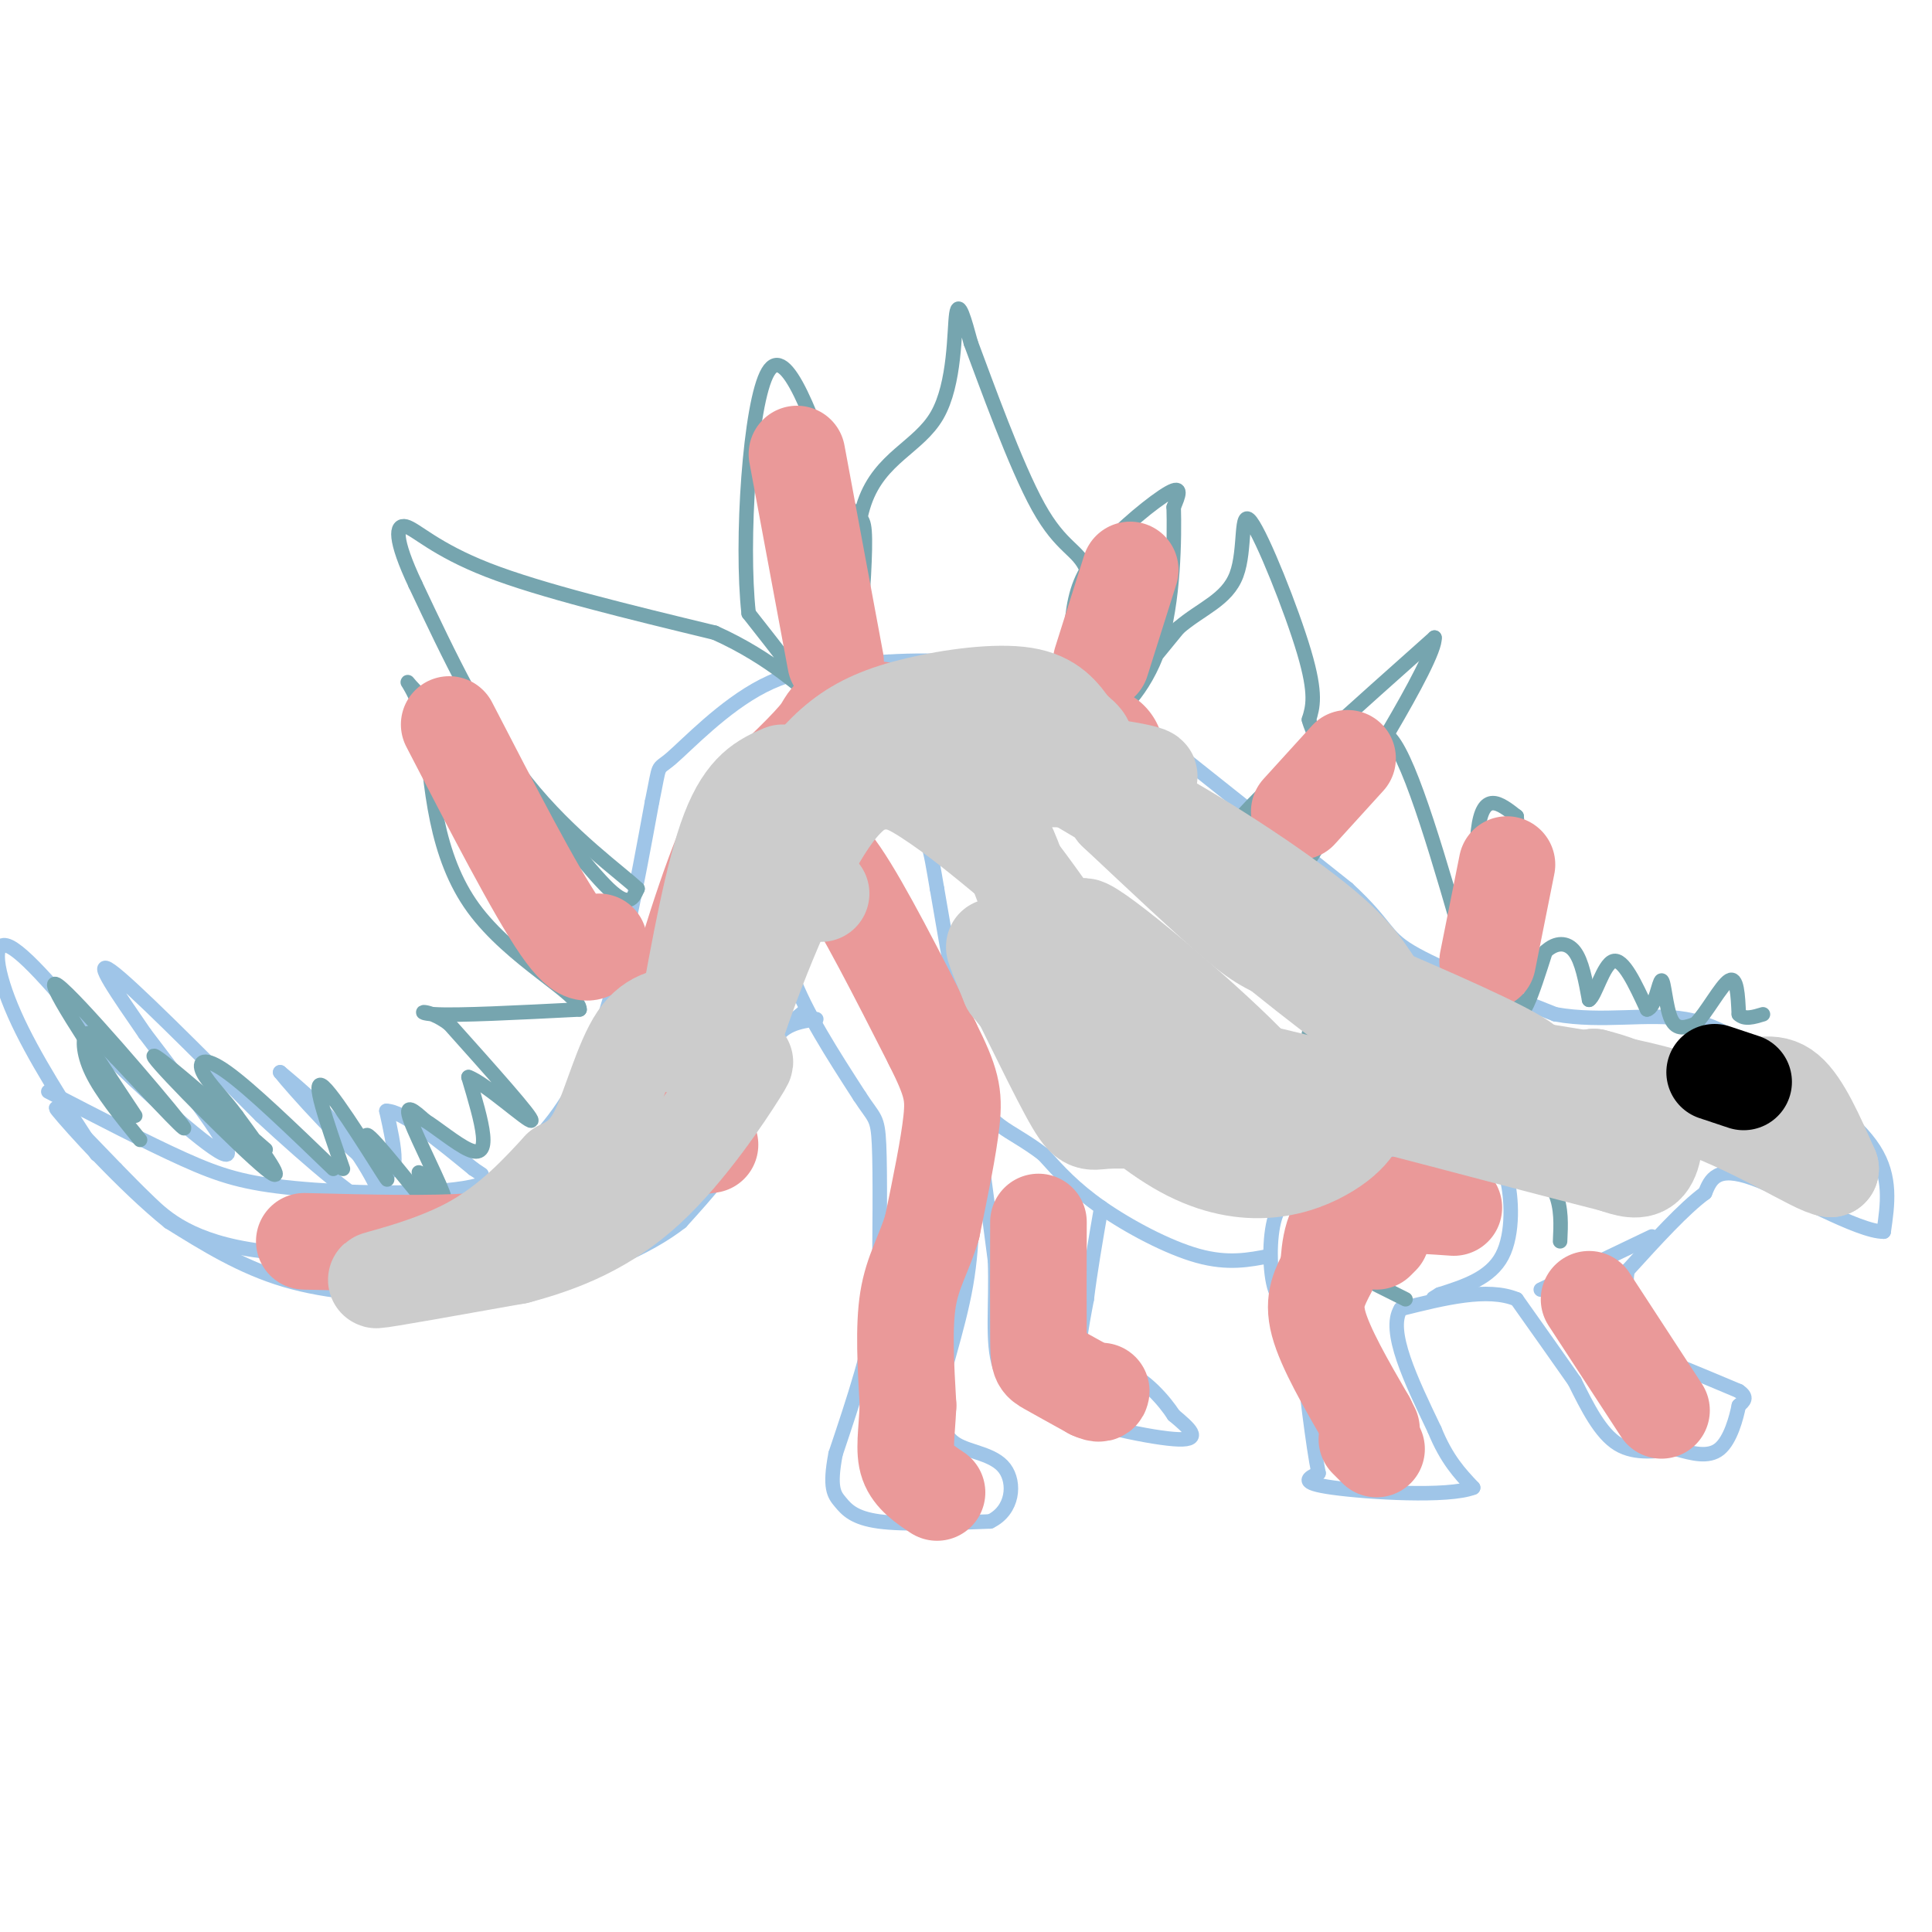 <svg viewBox='0 0 400 400' version='1.1' xmlns='http://www.w3.org/2000/svg' xmlns:xlink='http://www.w3.org/1999/xlink'><g fill='none' stroke='#9fc5e8' stroke-width='3' stroke-linecap='round' stroke-linejoin='round'><path d='M10,226c10.196,5.286 20.393,10.571 28,14c7.607,3.429 12.625,5.000 23,6c10.375,1.000 26.107,1.429 35,0c8.893,-1.429 10.946,-4.714 13,-8'/><path d='M109,238c4.867,-4.444 10.533,-11.556 15,-24c4.467,-12.444 7.733,-30.222 11,-48'/><path d='M135,166c1.786,-8.631 0.750,-6.208 4,-9c3.250,-2.792 10.786,-10.798 19,-15c8.214,-4.202 17.107,-4.601 26,-5'/><path d='M184,137c9.988,-0.631 21.958,0.292 29,1c7.042,0.708 9.155,1.202 12,3c2.845,1.798 6.423,4.899 10,8'/><path d='M235,149c9.000,7.167 26.500,21.083 44,35'/><path d='M279,184c8.400,7.756 7.400,9.644 13,13c5.600,3.356 17.800,8.178 30,13'/><path d='M322,210c9.778,1.756 19.222,-0.356 27,1c7.778,1.356 13.889,6.178 20,11'/><path d='M369,222c7.244,4.511 15.356,10.289 19,16c3.644,5.711 2.822,11.356 2,17'/><path d='M390,255c-5.244,0.067 -19.356,-8.267 -27,-11c-7.644,-2.733 -8.822,0.133 -10,3'/><path d='M353,247c-4.333,3.167 -10.167,9.583 -16,16'/><path d='M337,263c-1.333,5.833 3.333,12.417 8,19'/><path d='M345,282c1.833,3.333 2.417,2.167 3,1'/><path d='M348,283c2.500,1.000 7.250,3.000 12,5'/><path d='M360,288c2.000,1.333 1.000,2.167 0,3'/><path d='M360,291c-0.489,2.467 -1.711,7.133 -4,9c-2.289,1.867 -5.644,0.933 -9,0'/><path d='M347,300c-3.667,0.356 -8.333,1.244 -12,-1c-3.667,-2.244 -6.333,-7.622 -9,-13'/><path d='M326,286c-3.500,-5.000 -7.750,-11.000 -12,-17'/><path d='M314,269c-6.000,-2.500 -15.000,-0.250 -24,2'/><path d='M290,271c-2.833,4.500 2.083,14.750 7,25'/><path d='M297,296c2.500,6.167 5.250,9.083 8,12'/><path d='M305,308c-5.067,2.000 -21.733,1.000 -29,0c-7.267,-1.000 -5.133,-2.000 -3,-3'/><path d='M273,305c-1.167,-5.500 -2.583,-17.750 -4,-30'/><path d='M269,275c-1.667,-5.631 -3.833,-4.708 -5,-8c-1.167,-3.292 -1.333,-10.798 0,-15c1.333,-4.202 4.167,-5.101 7,-6'/><path d='M271,246c5.214,-2.238 14.750,-4.833 22,-6c7.250,-1.167 12.214,-0.905 15,0c2.786,0.905 3.393,2.452 4,4'/><path d='M312,244c0.978,3.822 1.422,11.378 -1,16c-2.422,4.622 -7.711,6.311 -13,8'/><path d='M298,268c-2.167,1.333 -1.083,0.667 0,0'/><path d='M319,267c0.000,0.000 23.000,-11.000 23,-11'/><path d='M263,260c-4.378,0.867 -8.756,1.733 -15,0c-6.244,-1.733 -14.356,-6.067 -20,-10c-5.644,-3.933 -8.822,-7.467 -12,-11'/><path d='M216,239c-3.619,-2.786 -6.667,-4.250 -9,-6c-2.333,-1.750 -3.952,-3.786 -6,-12c-2.048,-8.214 -4.524,-22.607 -7,-37'/><path d='M194,184c-1.524,-8.810 -1.833,-12.333 -6,-14c-4.167,-1.667 -12.190,-1.476 -17,1c-4.810,2.476 -6.405,7.238 -8,12'/><path d='M163,183c-1.644,4.978 -1.756,11.422 1,19c2.756,7.578 8.378,16.289 14,25'/><path d='M178,227c3.067,4.733 3.733,4.067 4,10c0.267,5.933 0.133,18.467 0,31'/><path d='M182,268c-1.500,10.667 -5.250,21.833 -9,33'/><path d='M173,301c-1.369,7.131 -0.292,8.458 1,10c1.292,1.542 2.798,3.298 8,4c5.202,0.702 14.101,0.351 23,0'/><path d='M205,315c4.786,-2.286 5.250,-8.000 3,-11c-2.250,-3.000 -7.214,-3.286 -10,-5c-2.786,-1.714 -3.393,-4.857 -4,-8'/><path d='M194,291c0.667,-5.556 4.333,-15.444 6,-25c1.667,-9.556 1.333,-18.778 1,-28'/><path d='M201,238c0.200,-6.978 0.200,-10.422 1,-6c0.800,4.422 2.400,16.711 4,29'/><path d='M206,261c0.356,9.000 -0.756,17.000 1,22c1.756,5.000 6.378,7.000 11,9'/><path d='M218,292c7.533,2.956 20.867,5.844 26,6c5.133,0.156 2.067,-2.422 -1,-5'/><path d='M243,293c-1.869,-2.917 -6.042,-7.708 -10,-9c-3.958,-1.292 -7.702,0.917 -9,-1c-1.298,-1.917 -0.149,-7.958 1,-14'/><path d='M225,269c0.667,-5.500 1.833,-12.250 3,-19'/><path d='M169,211c-3.556,0.533 -7.111,1.067 -9,5c-1.889,3.933 -2.111,11.267 -5,18c-2.889,6.733 -8.444,12.867 -14,19'/><path d='M141,253c-7.022,5.489 -17.578,9.711 -27,12c-9.422,2.289 -17.711,2.644 -26,3'/><path d='M88,268c-9.422,0.333 -19.978,-0.333 -29,-3c-9.022,-2.667 -16.511,-7.333 -24,-12'/><path d='M35,253c-9.378,-7.511 -20.822,-20.289 -23,-23c-2.178,-2.711 4.911,4.644 12,12'/><path d='M24,242c2.798,2.833 3.792,3.917 7,7c3.208,3.083 8.631,8.167 23,10c14.369,1.833 37.685,0.417 61,-1'/><path d='M115,258c11.298,-0.429 9.042,-1.000 13,-8c3.958,-7.000 14.131,-20.429 20,-27c5.869,-6.571 7.435,-6.286 9,-6'/><path d='M157,217c3.167,-2.333 6.583,-5.167 10,-8'/><path d='M20,239c-6.578,-10.156 -13.156,-20.311 -17,-29c-3.844,-8.689 -4.956,-15.911 -1,-14c3.956,1.911 12.978,12.956 22,24'/><path d='M24,220c9.289,9.067 21.511,19.733 23,19c1.489,-0.733 -7.756,-12.867 -17,-25'/><path d='M30,214c-5.578,-8.111 -11.022,-15.889 -7,-13c4.022,2.889 17.511,16.444 31,30'/><path d='M54,231c10.417,9.607 20.958,18.625 24,19c3.042,0.375 -1.417,-7.893 -6,-14c-4.583,-6.107 -9.292,-10.054 -14,-14'/><path d='M58,222c2.178,2.800 14.622,16.800 20,20c5.378,3.200 3.689,-4.400 2,-12'/><path d='M80,230c3.333,0.000 10.667,6.000 18,12'/><path d='M98,242c3.000,2.000 1.500,1.000 0,0'/></g>
<g fill='none' stroke='#76a5af' stroke-width='3' stroke-linecap='round' stroke-linejoin='round'><path d='M28,231c-9.822,-14.800 -19.644,-29.600 -16,-27c3.644,2.600 20.756,22.600 25,28c4.244,5.400 -4.378,-3.800 -13,-13'/><path d='M24,219c-3.310,-3.452 -5.083,-5.583 -6,-5c-0.917,0.583 -0.976,3.881 1,8c1.976,4.119 5.988,9.060 10,14'/><path d='M55,238c-12.400,-10.822 -24.800,-21.644 -23,-19c1.800,2.644 17.800,18.756 23,23c5.200,4.244 -0.400,-3.378 -6,-11'/><path d='M49,231c-2.548,-3.500 -5.917,-6.750 -7,-9c-1.083,-2.250 0.119,-3.500 5,0c4.881,3.500 13.440,11.750 22,20'/><path d='M71,242c-3.388,-9.734 -6.775,-19.467 -4,-17c2.775,2.467 11.713,17.136 13,19c1.287,1.864 -5.077,-9.075 -4,-9c1.077,0.075 9.593,11.164 13,15c3.407,3.836 1.703,0.418 0,-3'/><path d='M89,247c-0.877,-1.928 -3.070,-5.249 -2,-4c1.070,1.249 5.404,7.067 5,5c-0.404,-2.067 -5.544,-12.019 -7,-16c-1.456,-3.981 0.772,-1.990 3,0'/><path d='M88,232c2.286,1.393 6.500,4.875 9,6c2.500,1.125 3.286,-0.107 3,-3c-0.286,-2.893 -1.643,-7.446 -3,-12'/><path d='M97,223c3.178,1.022 12.622,9.578 13,9c0.378,-0.578 -8.311,-10.289 -17,-20'/><path d='M93,212c-4.644,-3.511 -7.756,-2.289 -3,-2c4.756,0.289 17.378,-0.356 30,-1'/><path d='M120,209c0.222,-3.089 -14.222,-10.311 -22,-21c-7.778,-10.689 -8.889,-24.844 -10,-39'/><path d='M88,149c-2.933,-8.244 -5.267,-9.356 -2,-6c3.267,3.356 12.133,11.178 21,19'/><path d='M107,162c7.222,7.844 14.778,17.956 19,22c4.222,4.044 5.111,2.022 6,0'/><path d='M132,184c-3.156,-3.067 -14.044,-10.733 -23,-22c-8.956,-11.267 -15.978,-26.133 -23,-41'/><path d='M86,121c-4.464,-9.440 -4.125,-12.542 -2,-12c2.125,0.542 6.036,4.726 17,9c10.964,4.274 28.982,8.637 47,13'/><path d='M148,131c12.067,5.400 18.733,12.400 19,12c0.267,-0.400 -5.867,-8.200 -12,-16'/><path d='M155,127c-1.644,-14.756 0.244,-43.644 4,-50c3.756,-6.356 9.378,9.822 15,26'/><path d='M174,103c3.489,4.622 4.711,3.178 5,7c0.289,3.822 -0.356,12.911 -1,22'/><path d='M178,132c-0.783,-2.201 -2.241,-18.703 1,-28c3.241,-9.297 11.180,-11.388 15,-18c3.820,-6.612 3.520,-17.746 4,-21c0.480,-3.254 1.740,1.373 3,6'/><path d='M201,71c3.057,8.105 9.201,25.368 14,34c4.799,8.632 8.254,8.632 10,13c1.746,4.368 1.785,13.105 1,18c-0.785,4.895 -2.392,5.947 -4,7'/><path d='M222,143c-0.762,-1.667 -0.668,-9.333 0,-15c0.668,-5.667 1.911,-9.333 6,-14c4.089,-4.667 11.026,-10.333 14,-12c2.974,-1.667 1.987,0.667 1,3'/><path d='M243,105c0.167,6.048 0.083,19.667 -3,29c-3.083,9.333 -9.167,14.381 -9,13c0.167,-1.381 6.583,-9.190 13,-17'/><path d='M244,130c4.719,-4.069 10.018,-5.740 12,-11c1.982,-5.260 0.649,-14.108 3,-11c2.351,3.108 8.386,18.174 11,27c2.614,8.826 1.807,11.413 1,14'/><path d='M271,149c0.742,2.909 2.096,3.182 0,7c-2.096,3.818 -7.641,11.182 -12,15c-4.359,3.818 -7.531,4.091 -1,-3c6.531,-7.091 22.766,-21.545 39,-36'/><path d='M297,132c0.467,4.400 -17.867,33.400 -24,43c-6.133,9.600 -0.067,-0.200 6,-10'/><path d='M279,165c2.222,-6.267 4.778,-16.933 9,-12c4.222,4.933 10.111,25.467 16,46'/><path d='M304,199c2.578,1.289 1.022,-18.489 2,-27c0.978,-8.511 4.489,-5.756 8,-3'/><path d='M314,169c0.978,8.422 -0.578,30.978 0,38c0.578,7.022 3.289,-1.489 6,-10'/><path d='M320,197c2.133,-2.000 4.467,-2.000 6,0c1.533,2.000 2.267,6.000 3,10'/><path d='M329,207c1.267,-0.667 2.933,-7.333 5,-8c2.067,-0.667 4.533,4.667 7,10'/><path d='M341,209c1.702,-0.274 2.458,-5.958 3,-6c0.542,-0.042 0.869,5.560 2,8c1.131,2.440 3.065,1.720 5,1'/><path d='M351,212c2.244,-2.156 5.356,-8.044 7,-9c1.644,-0.956 1.822,3.022 2,7'/><path d='M360,210c1.167,1.167 3.083,0.583 5,0'/><path d='M221,168c0.000,0.000 3.000,4.000 3,4'/><path d='M237,182c0.000,0.000 13.000,11.000 13,11'/><path d='M257,200c0.000,0.000 6.000,5.000 6,5'/><path d='M271,214c0.000,0.000 12.000,4.000 12,4'/><path d='M356,226c0.000,0.000 19.000,13.000 19,13'/><path d='M361,229c0.000,2.417 0.000,4.833 1,6c1.000,1.167 3.000,1.083 5,1'/><path d='M279,263c0.000,0.000 12.000,6.000 12,6'/><path d='M315,238c2.833,2.917 5.667,5.833 7,9c1.333,3.167 1.167,6.583 1,10'/><path d='M325,232c1.667,0.667 3.333,1.333 4,4c0.667,2.667 0.333,7.333 0,12'/></g>
<g fill='none' stroke='#ea9999' stroke-width='28' stroke-linecap='round' stroke-linejoin='round'><path d='M227,156c0.000,0.000 -45.000,-5.000 -45,-5'/><path d='M182,151c-8.289,-0.822 -6.511,-0.378 -9,3c-2.489,3.378 -9.244,9.689 -16,16'/><path d='M157,170c-5.000,9.167 -9.500,24.083 -14,39'/><path d='M143,209c-4.833,11.667 -9.917,21.333 -15,31'/><path d='M128,240c-3.167,5.500 -3.583,3.750 -4,2'/></g>
<g fill='none' stroke='#ea9999' stroke-width='20' stroke-linecap='round' stroke-linejoin='round'><path d='M147,237c-6.822,0.978 -13.644,1.956 -19,5c-5.356,3.044 -9.244,8.156 -14,11c-4.756,2.844 -10.378,3.422 -16,4'/><path d='M98,257c-8.500,0.667 -21.750,0.333 -35,0'/><path d='M165,175c2.167,-0.417 4.333,-0.833 9,6c4.667,6.833 11.833,20.917 19,35'/><path d='M193,216c4.022,8.022 4.578,10.578 4,16c-0.578,5.422 -2.289,13.711 -4,22'/><path d='M193,254c-1.733,5.778 -4.067,9.222 -5,15c-0.933,5.778 -0.467,13.889 0,22'/><path d='M188,291c-0.267,5.822 -0.933,9.378 0,12c0.933,2.622 3.467,4.311 6,6'/><path d='M301,250c-8.333,-0.583 -16.667,-1.167 -21,1c-4.333,2.167 -4.667,7.083 -5,12'/><path d='M275,263c-1.667,3.422 -3.333,5.978 -2,11c1.333,5.022 5.667,12.511 10,20'/><path d='M283,294c1.667,3.333 0.833,1.667 0,0'/><path d='M283,298c0.000,0.000 2.000,2.000 2,2'/><path d='M285,257c0.000,0.000 1.000,-1.000 1,-1'/><path d='M329,269c0.000,0.000 15.000,23.000 15,23'/><path d='M215,253c-0.022,9.578 -0.044,19.156 0,24c0.044,4.844 0.156,4.956 2,6c1.844,1.044 5.422,3.022 9,5'/><path d='M226,288c1.833,0.833 1.917,0.417 2,0'/><path d='M124,195c-1.417,2.250 -2.833,4.500 -8,-3c-5.167,-7.500 -14.083,-24.750 -23,-42'/><path d='M173,137c0.000,0.000 -8.000,-43.000 -8,-43'/><path d='M228,137c0.000,0.000 6.000,-19.000 6,-19'/><path d='M269,168c0.000,0.000 10.000,-11.000 10,-11'/><path d='M308,199c0.000,0.000 4.000,-20.000 4,-20'/></g>
<g fill='none' stroke='#cccccc' stroke-width='20' stroke-linecap='round' stroke-linejoin='round'><path d='M162,160c-3.833,1.667 -7.667,3.333 -11,12c-3.333,8.667 -6.167,24.333 -9,40'/><path d='M142,212c-1.667,7.000 -1.333,4.500 -1,2'/><path d='M157,169c2.333,6.167 4.667,12.333 3,19c-1.667,6.667 -7.333,13.833 -13,21'/><path d='M159,172c0.000,0.000 11.000,13.000 11,13'/><path d='M163,165c3.435,-4.381 6.869,-8.762 11,-12c4.131,-3.238 8.958,-5.333 16,-7c7.042,-1.667 16.298,-2.905 22,-2c5.702,0.905 7.851,3.952 10,7'/><path d='M222,151c2.695,2.085 4.434,3.796 0,4c-4.434,0.204 -15.040,-1.099 -26,0c-10.960,1.099 -22.274,4.600 -22,6c0.274,1.400 12.137,0.700 24,0'/><path d='M198,161c13.289,0.178 34.511,0.622 39,0c4.489,-0.622 -7.756,-2.311 -20,-4'/><path d='M217,157c-1.500,0.667 4.750,4.333 11,8'/><path d='M187,158c-1.958,-1.060 -3.917,-2.119 -9,1c-5.083,3.119 -13.292,10.417 -18,16c-4.708,5.583 -5.917,9.452 -7,15c-1.083,5.548 -2.042,12.774 -3,20'/><path d='M143,210c-3.933,0.178 -7.867,0.356 -11,5c-3.133,4.644 -5.467,13.756 -8,19c-2.533,5.244 -5.267,6.622 -8,8'/><path d='M116,242c-4.060,4.381 -10.208,11.333 -19,16c-8.792,4.667 -20.226,7.048 -19,7c1.226,-0.048 15.113,-2.524 29,-5'/><path d='M107,260c9.440,-2.488 18.542,-6.208 27,-14c8.458,-7.792 16.274,-19.655 19,-24c2.726,-4.345 0.363,-1.173 -2,2'/><path d='M151,224c-0.820,-0.118 -1.869,-1.413 2,-13c3.869,-11.587 12.657,-33.466 20,-43c7.343,-9.534 13.241,-6.724 19,-3c5.759,3.724 11.380,8.362 17,13'/><path d='M209,178c8.956,11.222 22.844,32.778 24,35c1.156,2.222 -10.422,-14.889 -22,-32'/><path d='M211,181c-4.203,-7.105 -3.709,-8.868 -2,-5c1.709,3.868 4.633,13.367 10,24c5.367,10.633 13.176,22.401 21,28c7.824,5.599 15.664,5.028 19,3c3.336,-2.028 2.168,-5.514 1,-9'/><path d='M260,222c-8.571,-9.250 -30.500,-27.875 -35,-30c-4.500,-2.125 8.429,12.250 20,21c11.571,8.750 21.786,11.875 32,15'/><path d='M277,228c11.107,1.774 22.875,-1.292 31,-3c8.125,-1.708 12.607,-2.060 6,-6c-6.607,-3.940 -24.304,-11.470 -42,-19'/><path d='M272,200c-8.978,-3.933 -10.422,-4.267 -16,-9c-5.578,-4.733 -15.289,-13.867 -25,-23'/><path d='M231,168c7.978,7.044 40.422,36.156 61,49c20.578,12.844 29.289,9.422 38,6'/><path d='M330,223c8.571,2.143 11.000,4.500 12,8c1.000,3.500 0.571,8.143 -1,10c-1.571,1.857 -4.286,0.929 -7,0'/><path d='M334,241c-17.024,-4.262 -56.083,-14.917 -74,-19c-17.917,-4.083 -14.690,-1.595 -14,1c0.690,2.595 -1.155,5.298 -3,8'/><path d='M243,231c-3.380,1.362 -10.329,0.767 -14,1c-3.671,0.233 -4.065,1.293 -8,-6c-3.935,-7.293 -11.410,-22.941 -14,-28c-2.590,-5.059 -0.295,0.470 2,6'/><path d='M209,204c6.762,8.488 22.667,26.708 36,34c13.333,7.292 24.095,3.655 30,0c5.905,-3.655 6.952,-7.327 8,-11'/><path d='M283,227c3.488,-2.929 8.208,-4.750 18,-4c9.792,0.750 24.655,4.071 35,5c10.345,0.929 16.173,-0.536 22,-2'/><path d='M358,226c5.689,-1.022 8.911,-2.578 12,0c3.089,2.578 6.044,9.289 9,16'/><path d='M379,242c-3.202,-0.298 -15.708,-9.042 -31,-14c-15.292,-4.958 -33.369,-6.131 -44,-9c-10.631,-2.869 -13.815,-7.435 -17,-12'/><path d='M287,207c-3.536,-3.821 -3.875,-7.375 -13,-15c-9.125,-7.625 -27.036,-19.321 -40,-26c-12.964,-6.679 -20.982,-8.339 -29,-10'/><path d='M205,156c-4.833,-1.667 -2.417,-0.833 0,0'/></g>
<g fill='none' stroke='#000000' stroke-width='20' stroke-linecap='round' stroke-linejoin='round'><path d='M355,222c0.000,0.000 6.000,2.000 6,2'/></g>
</svg>